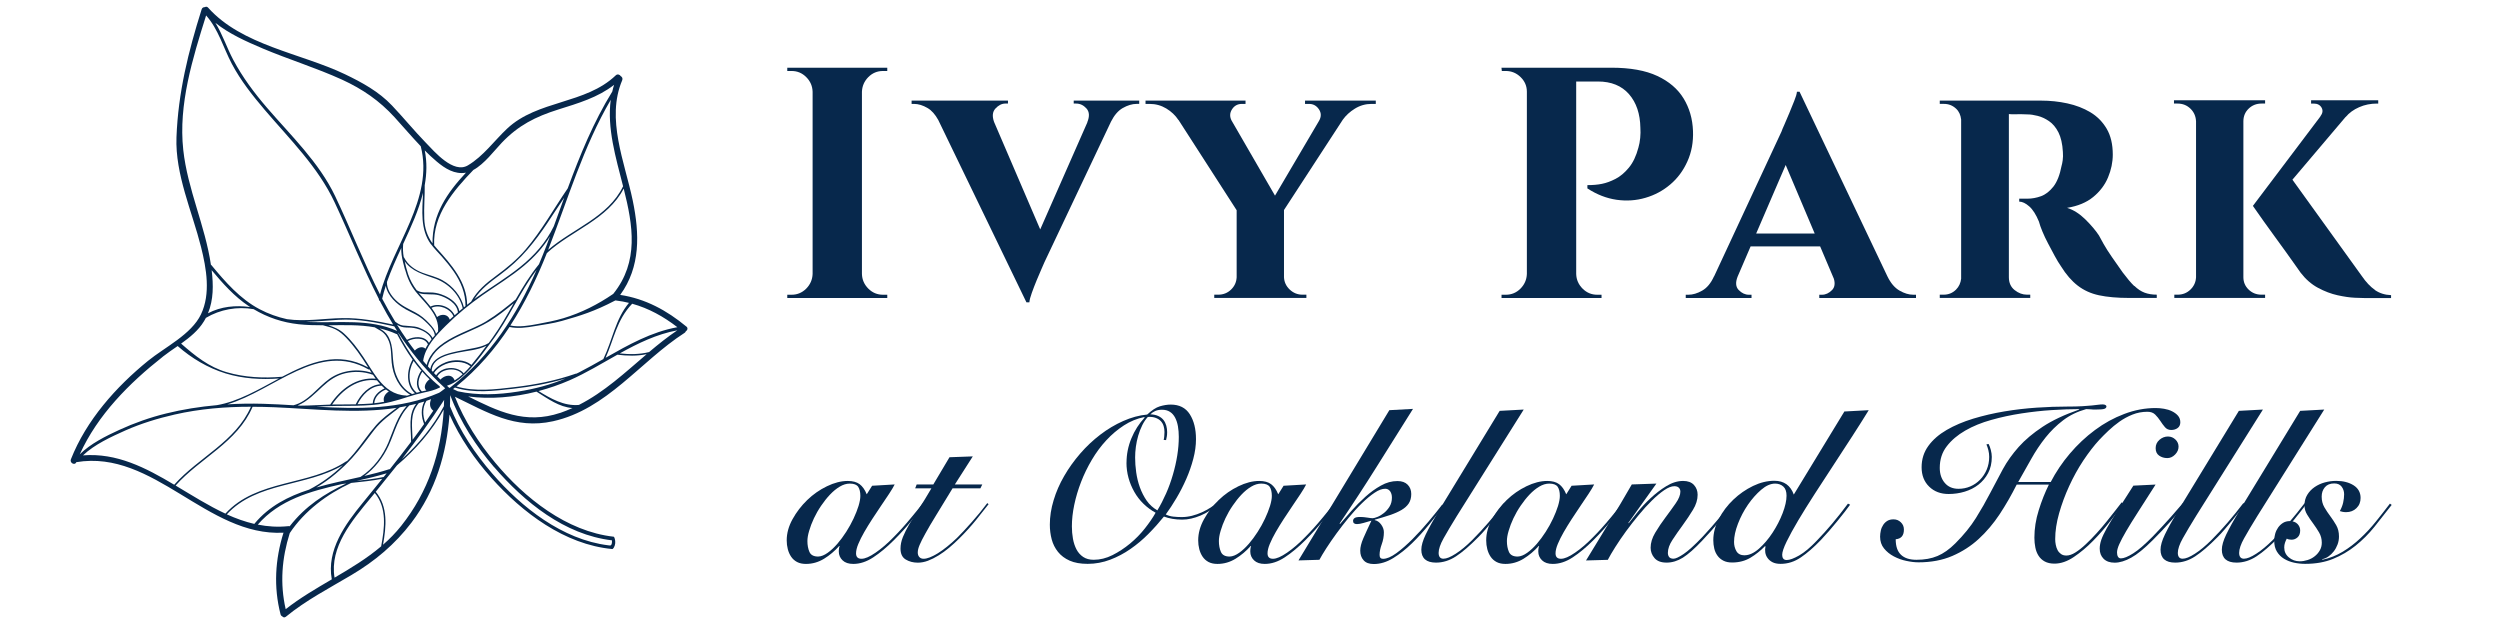 <?xml version="1.0" encoding="UTF-8"?> <svg xmlns="http://www.w3.org/2000/svg" id="Layer_1" version="1.1" viewBox="0 0 442 110"><defs><style> .st0 { fill: #07284c; } </style></defs><path class="st0" d="M121.34,57.73c-3.44-2.85-7.26-4.93-11.69-5.59,3.61-4.94,3.44-10.8,2.22-16.68-1.41-6.79-4.76-14.45-1.86-21.28.13-.31-.03-.59-.26-.72-.17-.27-.58-.43-.88-.14-5.36,5.13-13.81,4.35-19.21,9.42-2.29,2.15-4.2,4.88-6.94,6.5-2.56,1.52-5.89-2.41-7.43-4-2.07-2.13-3.94-4.43-5.99-6.59-2.33-2.46-5.28-4.07-8.32-5.53-7.75-3.71-18.23-5.09-24.18-11.76-.18-.21-.41-.2-.58-.1-.24,0-.48.1-.57.39-2.36,7.49-4.15,14.71-4.45,22.6-.25,6.58,2.77,13.15,4.34,19.41.95,3.79,1.74,8.26-.01,11.92-1.7,3.55-6.37,5.79-9.34,8.2-5.71,4.64-10.93,10.52-13.66,17.43-.25.64.71,1.15.97.5,0,0,0,0,0,0,13.73-2.29,23.07,13.18,36.62,12.47-1.48,4.74-1.77,9.6-.52,14.44.05.18.16.29.29.34.15.19.4.28.65.08,3.56-2.92,7.63-5.02,11.57-7.36,4.16-2.46,7.72-5.44,10.65-9.3,4.25-5.6,6.21-12.22,6.71-19.08,1.84,4.14,4.52,7.97,7.41,11.2,5.47,6.12,12.93,11.78,21.36,12.57.16.02.48-.47.53-1.03.05-.53-.15-1.14-.27-1.15-8.32-.93-15.75-6.85-20.94-13.08-2.85-3.41-5.46-7.39-7.14-11.67,5.72,2.75,10.64,5.82,17.34,4.34,9.53-2.1,15.44-10.59,23.27-15.63.12-.07.18-.17.21-.27.29-.17.45-.58.11-.85ZM111.2,53.55c-2.4,2.86-2.93,6.61-4.52,9.91,0,0,0,.01,0,.02-1.43.81-2.86,1.62-4.31,2.36-.16.08-.32.15-.48.23-.03-.02-.06-.02-.1,0-3.5,1.22-7.12,1.94-10.8,2.37-3.37.39-6.99.87-10.3-.12,3.75-3.04,6.82-6.6,9.39-10.51,1.45.32,2.98.11,4.43-.14,1.67-.29,3.21-.47,4.84-.93,3.29-.93,5.75-1.69,9.34-3.57.05-.01.11-.03.16-.06.04.02.08.03.13.03.76.09,1.5.23,2.22.41ZM108.42,51.96c-2.71,1.86-5.65,3.35-8.81,4.3-1.5.45-3.04.74-4.58,1.03-1.55.29-3.23.58-4.8.26,2.58-3.97,4.67-8.3,6.46-12.81,4.34-3.98,10.75-5.93,13.58-11.4,1.64,6.52,2.73,12.91-1.84,18.61ZM80.16,67.38s0,0,.01,0c0,0,0,0-.01,0,0,0,0,0,0,0,0,0,0,0,0,0ZM79.23,66.43c-.21,0-.42.06-.62.15-.18.08-.36.19-.52.32-.08.06-.15.13-.22.21-.17-.16-.33-.33-.49-.49-.02-.02-.04-.04-.07-.07.01-.02.03-.04.04-.06.14-.23.33-.43.56-.6.15-.11.31-.2.47-.27.2-.09.4-.16.62-.21,1.03-.24,2.2-.01,2.79.77-.44.4-.91.77-1.41,1.08-.22-.61-.67-.85-1.15-.83ZM78.95,65.14c-.21.05-.42.11-.61.2-.16.07-.32.15-.47.25-.22.14-.41.31-.58.51-.06.08-.12.16-.18.25-.13-.13-.26-.26-.38-.39.13-.21.28-.4.46-.57.18-.18.38-.34.59-.49.14-.09.28-.18.43-.26.19-.1.39-.2.6-.28,1.44-.55,3.18-.52,4.29.33.03.03.07.03.1.03-.38.44-.79.88-1.22,1.29-.67-.84-1.93-1.1-3.04-.86ZM78.77,64.07c-.21.08-.41.17-.61.27-.14.07-.28.15-.41.24-.21.14-.42.29-.6.45-.23.21-.44.45-.61.71-.07-.08-.15-.16-.22-.24.04-.66.32-1.17.73-1.58.18-.18.39-.34.62-.48.11-.07.23-.13.35-.2.2-.1.4-.19.61-.27.75-.29,1.57-.46,2.24-.61,1.63-.35,3.6-.44,5.13-1.23-.82,1.11-1.67,2.21-2.55,3.26-.04.05-.09.1-.13.15,0-.03-.01-.06-.04-.08-1.18-.91-3-.97-4.52-.4ZM83.6,61.58c-1.19.25-2.4.43-3.58.72-.45.11-.94.25-1.41.42-.21.08-.42.17-.62.27-.11.06-.23.12-.33.18-.22.13-.43.27-.62.43-.49.42-.85.95-.96,1.65-.14-.16-.28-.31-.42-.47.22-1.01.71-1.86,1.36-2.58.2-.23.43-.44.66-.64.07-.07.15-.13.22-.19.2-.17.42-.33.64-.48,1.23-.86,2.67-1.52,3.96-2.09,1.35-.6,2.69-1.18,3.96-1.95,1.55-.94,2.96-2.08,4.36-3.23-1.19,2.09-2.37,4.19-3.78,6.15-.21.3-.43.59-.65.89-.01,0-.02,0-.03,0-.81.53-1.81.73-2.74.92ZM86.08,56.74c-1.4.86-2.95,1.44-4.43,2.13-1.04.48-2.13,1.02-3.12,1.69-.55.37-1.06.78-1.51,1.24-.74.76-1.32,1.65-1.59,2.73-.21-.24-.42-.48-.62-.72.35-2.48,2.32-4.55,4.02-6.24,2.01-2,4.2-3.79,6.52-5.41,2.46-1.71,5.03-3.27,7.32-5.2,1.79-1.51,3.36-3.21,4.57-5.18-.2.54-.4,1.07-.61,1.61-.43,1.12-.88,2.23-1.34,3.33-1.6,1.95-2.89,4.1-4.14,6.27,0,0-.02,0-.03,0-1.62,1.33-3.26,2.66-5.06,3.75ZM73.35,61.99c-.43-.55-.84-1.12-1.25-1.69,1.11-.57,2.94-.73,3.56.57,0,0,0,0,0,0-.16.26-.31.51-.44.78-.55-.52-1.4-.19-1.88.33ZM74.6,63.41s-.01.08-.02.12c0,0,0,0-.01-.01.01-.04.02-.07.03-.11ZM74.29,63.17s0,0,0,.01c0,0,0,0,0,0,0,0,0,0,0,0ZM75.38,69.03c-.23.05-.47.1-.7.15-.03,0-.07.02-.1.02,0,0,0,0,0,0-.99-.98-.59-2.41.07-3.46.01-.02,0-.03,0-.05.42.48.85.94,1.31,1.38-.02,0-.03,0-.05.02-.54.38-1.19,1.39-.52,1.93ZM74.4,65.63c-.7,1.11-1.06,2.59-.13,3.65-.21.05-.41.1-.61.16,0-.01,0-.03-.02-.04-1.63-1.35-1.47-3.88-.52-5.59.45.61.92,1.2,1.42,1.77-.05,0-.1,0-.13.06ZM73.37,69.52c-.17.05-.34.1-.51.15,0,0,0,0,0,0-1.37-.72-2.23-1.92-2.79-3.33-.5-1.25-.57-2.54-.66-3.86-.07-1.07-.25-2.1-.79-3.04-.36-.63-.93-1.04-1.54-1.39,1.01.23,2.01.55,2.99,1,.05.02.09.03.13.03.82,1.55,1.72,3.07,2.75,4.5-1.05,1.79-1.24,4.49.43,5.96ZM67.92,71.03c-.57.11-1.16.2-1.75.26.08-1.16,1.03-2.01,2.05-2.42,0,0,0,0,.01-.01.17.13.34.25.52.36-.62.35-1.11,1.1-.84,1.81ZM65.9,71.32c-.11.01-.22.02-.33.03-.79.06-1.57.09-2.36.11.84-1.65,2.3-3.23,4.26-3.28.15.15.31.3.48.45.02.01.04.03.05.04-1.09.49-2.03,1.39-2.1,2.64,0,0,0,0,0,0ZM57.08,68.29c1.16-1.07,2.38-1.92,3.93-2.29,1.58-.38,3.32-.32,4.85.24.02,0,.05,0,.07,0,.16.24.32.48.49.71-3.37-.3-6.22,1.82-8.02,4.55,0,0,0,.02,0,.03-1.76.05-3.52.19-5.28.19,0,0-.01,0-.02,0-.16-.01-.32-.02-.49-.03,1.73-.68,3.12-2.16,4.47-3.4ZM51.88,71.65c-1.79-.11-3.57-.21-5.34-.26-2.12-.06-4.24-.03-6.36.1,8.3-2.44,16.17-11.22,24.97-6.18.06.04.11.01.15-.03.13.21.26.42.4.62-2.46-.79-5.29-.44-7.42,1.05-2.12,1.49-3.79,4.06-6.4,4.7ZM66.64,67.25c.18.23.37.46.58.68-1.98.17-3.46,1.8-4.31,3.51,0,.01,0,.03,0,.04-1.21.03-2.41.02-3.62.03-.19,0-.38.01-.57.01,1.79-2.64,4.61-4.7,7.92-4.27ZM66.89,67.09s-.03-.07-.07-.09c-.96-1.23-1.76-2.67-2.6-3.9-.99-1.47-2.09-2.94-3.4-4.14-.84-.77-1.77-1.14-2.77-1.45,2.76-.03,5.53-.12,8.2.36.36.21.73.41,1.09.64.69.43,1.13,1.09,1.42,1.84.45,1.18.37,2.51.49,3.75.21,2.23,1.29,4.52,3.27,5.68-.2.06-.4.13-.6.19-.02-.02-.05-.04-.09-.04-2.19-.07-3.7-1.29-4.93-2.84ZM54.8,56.93c-.23,0-.46-.03-.69-.04,1.93-.03,3.87-.24,5.77-.35,3.32-.2,6.6.46,9.83,1.16.17.27.33.54.51.81-4.84-2.18-10.27-1.39-15.42-1.57ZM76.19,43.16c.57.78,1.27,1.47,1.91,2.19.75.85,1.47,1.73,2.12,2.66,1.26,1.81,2.09,3.85,2.08,6.08,0,.01,0,.01,0,.02-.09.08-.19.15-.28.22-.49-2-1.97-3.76-3.75-4.76-1.09-.62-2.35-.89-3.51-1.32-1.42-.53-2.62-1.37-3.33-2.74-.01-.02-.03-.03-.05-.04-.14-.79-.17-1.53-.1-2.34,1.38-2.99,2.76-5.98,3.51-9.05-.12,3.13-.53,6.44,1.38,9.08ZM76.18,54.18s-.04.02-.05.04c-.54-.7-1.16-1.37-1.74-2.02-.12-.13-.23-.26-.34-.39,1.1.4,2.41.07,3.54.39,1.4.4,3.21,1.42,3.37,3.03-.19.17-.39.33-.58.5-.71-1.47-2.72-2.25-4.21-1.55ZM80.18,55.91c-.22.2-.44.4-.66.6-.31-.98-1.46-1.08-2.25-.46-.26-.58-.6-1.12-.99-1.64.01,0,.02,0,.04,0,1.36-.64,3.27.14,3.86,1.51ZM78.5,52.24c-.62-.28-1.29-.46-1.97-.52-.98-.08-1.97.16-2.84-.4,0,0,0,0-.01,0-.65-.86-1.17-1.77-1.53-2.85-.25-.74-.43-1.51-.6-2.28,1.25,1.82,3.36,2.34,5.4,3.07,2.31.83,4.31,2.81,4.86,5.25-.2.17-.4.33-.6.5-.24-1.36-1.51-2.25-2.71-2.78ZM71.61,47.63c.39,1.46.95,2.75,1.89,3.94,1.67,2.11,4.2,4.03,3.95,7.01,0,.01,0,.02,0,.03-.12.14-.25.27-.37.41-.15-.71-.7-1.31-1.18-1.83-.74-.8-1.53-1.46-2.5-1.97-1.23-.65-2.42-1.17-3.43-2.16-.87-.85-1.58-1.96-1.56-3.2.71-2.02,1.61-4.01,2.54-6.02-.01.4,0,.81.06,1.24.12.86.36,1.71.58,2.55ZM71.66,54.65c1.19.66,2.4,1.11,3.41,2.07.68.65,1.71,1.53,1.8,2.53,0,.01.01.02.01.03-.13.16-.27.31-.4.47-.45-.89-1.45-1.42-2.33-1.79-.54-.22-1.13-.27-1.7-.31-.41-.03-.81-.05-1.22-.1-.52-.07-.95-.38-1.36-.68-.81-1.32-1.57-2.68-2.3-4.06.17-.77.39-1.53.64-2.29.31,1.79,1.95,3.29,3.46,4.12ZM70.2,57.42c.23.14.47.26.74.35.53.17,1.17.13,1.72.16,1.28.08,3.11.76,3.64,2.05-.16.21-.31.42-.46.64-.74-1.32-2.69-1.17-3.89-.54-.61-.87-1.19-1.76-1.76-2.66ZM83.85,52.9c1.15-1.79,2.84-3.05,4.55-4.31,1.79-1.32,3.41-2.78,4.86-4.47,2.69-3.14,4.24-5.87,6.49-9.17-.62,1.69-1.22,3.37-1.84,5.06-1.38,2.85-3.46,5.19-5.93,7.17-2.45,1.97-5.16,3.59-7.72,5.41-.14.1-.27.21-.41.31ZM110.16,32.94c-2.65,5.47-8.87,7.46-13.25,11.24,3.5-8.94,6.2-18.21,11.07-26.53-.67,4.98.88,10.16,2.18,15.28ZM83.69,30.05c1.95-1.05,3.72-3.45,5.02-4.81,2.93-3.07,5.94-4.6,10-5.88,3.49-1.1,6.98-2.11,9.86-4.36-.13.4-.23.79-.32,1.19-3.33,5.39-5.7,11.21-7.88,17.12-2.48,3.61-4.6,7.48-7.45,10.81-1.55,1.81-3.34,3.28-5.25,4.68-1.7,1.25-3.31,2.59-4.34,4.46,0,.02,0,.03,0,.04-.25.19-.49.39-.74.59-.05-4.03-2.79-7.11-5.36-9.95-.17-.19-.32-.37-.47-.56,0,0,0-.01,0-.02-.24-5.38,3.42-9.66,6.94-13.32ZM75.1,32.69c.35-1.99.41-4.01,0-6.09.67.68,1.37,1.33,2.1,1.95,1.48,1.25,3.19,2.33,5.18,1.98-3.29,3.52-5.98,7.38-5.91,12.51-.92-1.29-1.4-2.68-1.46-4.37-.08-1.99.11-3.98.08-5.97ZM46.37,8.54c4.66,1.97,9.51,3.45,14.12,5.55,3.62,1.66,6.6,3.72,9.27,6.64,1.55,1.7,3.04,3.46,4.63,5.13,2.36,9.28-4.98,17.55-7.2,26.21-2.9-5.68-5.2-11.64-7.94-17.4-2.86-5.99-7.81-10.69-12.08-15.66-2.25-2.62-4.31-5.38-5.93-8.43-1.15-2.16-1.89-4.49-3.16-6.54,2.46,1.96,5.44,3.29,8.3,4.5ZM32.4,26.49c-.88-8.02,1.66-16.19,4.04-23.76,2.18,2.45,3.04,5.7,4.55,8.56,1.56,2.95,3.65,5.59,5.8,8.12,4.47,5.25,9.43,10.08,12.39,16.4,2.65,5.66,4.95,11.49,7.81,17.06,0,0,0,.02,0,.03-.03.15.06.26.17.3.07.14.15.29.22.43.67,1.28,1.38,2.53,2.13,3.75-2.94-.63-5.9-1.19-8.92-1.14-3.27.05-6.58.66-9.85.19-1.67-.37-3.29-.94-4.86-1.77-3.44-1.82-6.06-4.83-8.5-7.78-.03-.03-.06-.05-.09-.07-1.02-6.91-4.13-13.34-4.89-20.31ZM37.42,47.77c1.95,2.33,4,4.64,6.54,6.34.09.06.19.12.28.18-2.58-.36-5.19-.11-7.47,1.1.99-2.41.97-4.99.65-7.62ZM36.07,56.79c.12-.19.23-.39.33-.59,2.51-1.5,5.57-2.05,8.44-1.54,2.46,1.47,5.11,2.36,7.99,2.67,1.41.15,2.84.18,4.27.18.74.2,1.47.36,2.18.71.74.36,1.36.92,1.92,1.5,1.45,1.5,2.64,3.25,3.75,5.01.05.08.1.16.15.24-5.34-2.96-10.3-.95-15.22,1.64-.01,0-.02-.01-.03,0-3.28.28-6.57.12-9.74-.8-3.19-.92-5.61-2.89-8.09-5.06,1.56-1.12,3.06-2.33,4.04-3.95ZM28.77,63.07c.83-.65,1.73-1.26,2.64-1.89,2.48,2.17,5.31,3.86,8.47,4.84,3.05.94,6.28,1.12,9.45.9-3.62,1.94-7.24,4.08-10.97,4.71-3.02.27-6.03.74-8.98,1.47-2.85.7-5.62,1.68-8.28,2.9-2.36,1.08-5.12,2.45-7,4.33,3.15-6.96,8.74-12.58,14.67-17.25ZM14.67,80.51c2.04-1.94,5-3.29,7.48-4.4,2.8-1.24,5.75-2.14,8.73-2.82,4.42-1.01,8.95-1.38,13.48-1.38-2.71,6.2-9.24,8.93-13.56,13.79-5.04-3.01-10.18-5.67-16.14-5.19ZM31.04,85.85c4.36-4.89,10.93-7.63,13.62-13.93,1.29,0,2.57.03,3.86.08,7.15.31,14.53,1.19,21.6.11-1.28.96-2.58,1.87-3.64,3.08-1.39,1.58-2.54,3.37-3.9,4.98-.39.46-.81.92-1.24,1.36-.03,0-.07,0-.11.02-6.53,4.4-15.85,3.16-21.38,9.26-3.01-1.4-5.89-3.23-8.81-4.97ZM76.59,72.61s.01,0,.02,0c-.47.7-.95,1.39-1.44,2.08-.45-1.27-.51-2.63.22-3.82.28-.09.56-.2.83-.3-.31.71-.29,1.52.37,2.04ZM76.54,70.54s.02-.05.04-.07c0,0,0-.02,0-.02.02,0,.04-.01.06-.02,0,0-.02,0-.02.01-.03.04-.05.07-.07.11ZM74.98,74.97c-.66.94-1.34,1.86-2.03,2.78-.05-2.29-.57-4.62,1.1-6.48.32-.09.65-.18.97-.28-.65,1.25-.55,2.68-.04,3.99ZM72.68,78.11c-1.22,1.63-2.48,3.24-3.75,4.84-.04,0-.07,0-.12.01-1.41.46-2.89.83-4.39,1.19,1.85-1.36,3.31-3.26,4.27-5.32,1.14-2.46,1.7-5.18,3.68-7.15.41-.09.81-.18,1.21-.28-1.48,1.96-.89,4.34-.9,6.71ZM68.36,83.68c-.17.22-.35.43-.53.65-1.57.33-3.16.51-4.76.68,0,0,0,0,0,0,1.8-.4,3.58-.81,5.28-1.33ZM68.72,78.11c-1.02,2.47-2.72,4.75-4.98,6.21-2.6.59-5.26,1.13-7.82,1.87,2.37-1.39,4.53-3.25,6.34-5.23,1.42-1.55,2.62-3.3,3.92-4.96,1.27-1.62,2.9-2.75,4.51-3.99.4-.07.8-.14,1.2-.22-1.61,1.78-2.27,4.12-3.18,6.32ZM44.97,92.63c-1.67-.39-3.28-.97-4.87-1.69,5.29-5.77,14.09-4.87,20.52-8.69-1.77,1.71-3.82,3.22-5.98,4.32-3.68,1.19-7.07,2.92-9.64,6.01-.02.02-.02.04-.03.06ZM45.57,92.76c3.79-4.39,9.32-5.92,14.9-7.18.25-.03.5-.07.75-.1-3.83,1.81-7.21,3.98-10,7.56-.06-.02-.13-.03-.21-.02-1.89.2-3.69.08-5.44-.27ZM50.51,107.7c-1.04-4.52-.68-9.03.72-13.45,2.61-3.93,6.61-6.9,10.86-8.87,1.84-.2,3.67-.37,5.49-.73-1.14,1.42-2.28,2.83-3.44,4.24-3.11,3.8-6.43,8.37-5.48,13.54-2.8,1.64-5.6,3.27-8.15,5.27ZM59.15,102.14c-.91-5.44,3.14-10.16,6.37-14.08.25-.3.49-.6.74-.9,2.21,2.67,1.72,6.24,1.13,9.43-2.52,2.14-5.37,3.86-8.24,5.54ZM70.92,92.99c-.98,1.23-2.05,2.32-3.2,3.32.57-3.21.93-6.71-1.29-9.37,1.26-1.54,2.51-3.1,3.75-4.66,3.28-2.78,6.19-6.09,8.27-9.86-.44,7.53-2.7,14.5-7.53,20.57ZM78.51,70.88c0,.31-.02.62-.03.93-1.86,3.54-4.46,6.69-7.43,9.37,2.61-3.37,5.12-6.82,7.43-10.41.01-.02.03-.04.04-.07,0,.06,0,.12,0,.17ZM76.69,70.4s.05-.02.08-.03c0,0,0,0,0,0,0,0-.01.02-.02.02-.02,0-.04,0-.05,0ZM77.09,70.25s.03,0,.04-.02c-.01.01-.02.02-.03.03t0,0s0,0-.01-.01ZM78.54,68.79c-.18.15-.37.29-.56.42-.11.08-.22.16-.34.23-6.86,2.99-14.3,2.88-21.7,2.46,1.2-.06,2.4-.12,3.6-.13,2.17,0,4.35,0,6.51-.19,2.09-.18,4.05-.75,6.04-1.4.95-.31,1.9-.58,2.88-.79.95-.2,1.88-.42,2.76-.86.03-.01.04-.03.05-.05.02-.05,0-.1-.04-.14,0,0,0,0,0-.01,0-.01,0-.03-.02-.04-3.15-2.5-5.45-5.87-7.31-9.4,0-.01.02-.03.02-.04,2.06,3.15,4.43,6.08,7.13,8.72.28.27.57.54.86.81.1.09.19.18.29.27-.06.05-.12.09-.18.14ZM76.1,67.23s0,0,.02.01c0,0,0,0-.01,0,0,0,0,0,0-.01ZM76.34,67.46s.05.04.07.06c-.02-.02-.05-.04-.07-.05,0,0,0,0,0-.01ZM76.82,67.87s.06.05.09.07c0,0,0,0-.01,0-.02-.03-.05-.05-.07-.07ZM79.41,68.56c-.12-.1-.23-.21-.34-.32-.02-.01-.03-.03-.05-.04.01,0,.02,0,.03-.01.21-.07.41-.14.6-.23,1.35-.6,2.48-1.67,3.48-2.75,1.39-1.51,2.56-3.22,3.8-4.85,3.01-3.99,4.93-8.68,7.95-12.66-3.5,7.95-8.12,15.21-15.1,20.66-.09.07-.17.14-.25.2-.04,0-.07,0-.11,0ZM87.37,82.59c5.34,6.18,12.45,11.96,20.82,12.94-.01.02.02.21,0,.4-.01.18-.06.37-.21.48-.1.07-.2.01-.44,0-8.1-1-15.32-6.7-20.5-12.68-2.99-3.45-5.75-7.52-7.49-11.91.03-.65.05-1.31.05-1.96,1.74,4.71,4.61,9.09,7.76,12.74ZM80.09,68.79c.11-.09.22-.18.34-.27,3.32,1.06,6.93.59,10.33.21,3.14-.35,6.24-.91,9.26-1.82-2.7,1.12-5.49,1.86-8.42,2.32-3.5.56-7.18.72-10.66-.05-.28-.14-.57-.27-.85-.4ZM99.06,72.99c-6.25,2.1-11.07-.31-16.29-2.9,3.92.54,8.14.15,12.08-.85,2.01,1.25,4.02,2.74,6.36,2.9-.7.31-1.41.61-2.15.86ZM102.35,71.59c-2.61.24-4.98-1.12-7.14-2.45,1.92-.51,3.76-1.15,5.48-1.9,2.91-1.28,5.67-2.96,8.47-4.53,1.73.22,3.46.26,5.17-.09-3.83,3.26-7.5,6.7-11.98,8.97ZM114.78,62.24c-1.72.43-3.46.44-5.21.24,3.23-1.79,6.53-3.4,10.18-4.08-1.74,1.17-3.37,2.48-4.97,3.83ZM107.07,63.26c1.46-3.2,1.92-6.66,4.7-9.56,2.92.81,5.54,2.26,7.99,4.15-4.59.83-8.65,3.11-12.69,5.41Z"></path><g><path class="st0" d="M152.22,11.97h-13.03v.58h.76c1.01,0,1.87.36,2.59,1.08.72.72,1.1,1.58,1.13,2.59v32.22c-.04,1.01-.42,1.87-1.13,2.59-.72.72-1.58,1.08-2.59,1.08h-.76v.58h17.68v-.58h-.76c-1.01,0-1.87-.36-2.59-1.08-.72-.72-1.1-1.58-1.13-2.59V16.22c.04-1.01.42-1.87,1.13-2.59.72-.72,1.58-1.08,2.59-1.08h.76v-.58h-4.65Z"></path><path class="st0" d="M189.85,18.31h.41c.7,0,1.31.29,1.83.87.52.58.57,1.4.14,2.44h.02l-8.34,18.94-8.16-19c-.36-1.02-.28-1.81.25-2.38.54-.58,1.12-.87,1.74-.87h.47v-.52h-17.04v.58h.41c.78,0,1.58.24,2.41.73.73.42,1.35,1.14,1.89,2.11l15.59,32.24h.52c.04-.43.18-.99.44-1.69.25-.7.53-1.42.84-2.18.31-.76.6-1.43.87-2.04.27-.6.44-1,.52-1.19l11.76-24.84c.57-1.13,1.26-1.94,2.08-2.41.85-.48,1.67-.73,2.44-.73h.47v-.58h-11.58v.52Z"></path><path class="st0" d="M230.74,18.37h.7c.74,0,1.32.32,1.75.96.43.64.43,1.33,0,2.06h0l-7.77,13.2-7.69-13.3c-.33-.66-.32-1.31.07-1.93.41-.66,1-.99,1.77-.99h.64v-.58h-17.68v.58h.7c1.09,0,2.07.27,2.97.81.89.54,1.61,1.22,2.15,2.04h.02s10.27,15.95,10.27,15.95v11.85c-.04.85-.37,1.58-.99,2.18-.62.6-1.38.9-2.27.9h-.7v.58h16.29v-.58h-.7c-.85,0-1.6-.3-2.24-.9-.64-.6-.98-1.33-1.02-2.18v-11.89l10.4-15.97c.54-.75,1.24-1.4,2.13-1.95.91-.56,1.89-.84,2.94-.84h.76v-.58h-12.51v.58Z"></path><path class="st0" d="M299.32,23.14c-.08-2.13-.63-4.04-1.66-5.73-1.03-1.69-2.58-3.01-4.65-3.98-2.07-.97-4.78-1.46-8.12-1.46h-19.43l.06.58h.7c1.01,0,1.88.36,2.62,1.08.74.72,1.11,1.58,1.11,2.59v32.22c-.04,1.01-.42,1.87-1.13,2.59-.72.72-1.58,1.08-2.59,1.08h-.76v.58h17.68v-.58h-.76c-1.01,0-1.87-.36-2.59-1.08-.72-.72-1.1-1.58-1.13-2.59V14.41h3.84c2.36,0,4.2.75,5.5,2.24,1.3,1.49,1.97,3.48,2.01,5.96.04.54.03,1.13-.03,1.77-.06.64-.17,1.21-.32,1.72-.39,1.47-.95,2.66-1.69,3.55-.74.89-1.52,1.55-2.36,1.98-.84.43-1.63.72-2.38.87-.76.16-1.62.23-2.59.23v.58c1.67,1.09,3.38,1.75,5.15,2.01,1.76.25,3.47.14,5.12-.35,1.65-.48,3.11-1.27,4.39-2.36,1.28-1.08,2.29-2.44,3.02-4.07.74-1.63,1.07-3.43.99-5.41Z"></path><path class="st0" d="M335.84,51.38c-.85-.48-1.57-1.33-2.15-2.53h0l-15.53-32.63h-.46c-.04.39-.19.92-.47,1.6-.27.68-.56,1.4-.87,2.15-.31.76-.6,1.44-.87,2.04-.27.6-.45,1.02-.52,1.25l-11.91,25.59h-.02c-.54,1.2-1.24,2.05-2.09,2.53-.85.49-1.67.73-2.44.73h-.47v.58h11.63v-.58h-.47c-.66,0-1.26-.28-1.8-.84-.53-.55-.59-1.34-.19-2.36l2.3-5.35h12.29l2.43,5.73c.24.83.15,1.5-.31,1.98-.54.56-1.15.84-1.8.84h-.47v.58h17.1v-.58h-.47c-.78,0-1.59-.24-2.44-.73ZM310.49,41.29l5.22-12.12,5.13,12.12h-10.35Z"></path><path class="st0" d="M377.32,50.56c-.58-.56-1.26-1.37-2.04-2.41-.66-.93-1.29-1.83-1.89-2.7-.6-.87-1.1-1.65-1.48-2.33-.39-.68-.66-1.17-.81-1.48-.58-.89-1.39-1.84-2.41-2.85-1.03-1.01-2.1-1.69-3.23-2.04,1.9-.31,3.44-.95,4.62-1.92,1.18-.97,2.06-2.12,2.62-3.46.56-1.34.84-2.69.84-4.04,0-1.82-.36-3.34-1.08-4.57-.72-1.22-1.68-2.19-2.88-2.91-1.2-.72-2.56-1.24-4.07-1.57-1.51-.33-3.06-.49-4.65-.49h-17.91v.58h.76c.81,0,1.52.28,2.12.84.54.5.81,1.15.9,1.92v28.15c-.09.74-.37,1.39-.9,1.92-.6.6-1.33.9-2.18.9h-.7v.58h16v-.58h-.58c-.78,0-1.5-.27-2.18-.81-.68-.54-1.02-1.3-1.02-2.27v-28.85c.31.04.74.05,1.31.03.6-.02,1.27,0,2.01.03.5,0,1.1.09,1.77.26.68.17,1.35.48,2.01.93.66.45,1.21,1.1,1.66,1.98.44.87.71,2.03.79,3.46.04.54.03,1.03-.03,1.46-.06.43-.13.76-.2.99-.31,1.63-.8,2.86-1.45,3.69-.66.83-1.39,1.4-2.18,1.69-.8.29-1.6.44-2.41.44h-1.45v.52c.54,0,1.13.28,1.77.84.64.56,1.21,1.46,1.72,2.7.12.46.32,1.05.61,1.74.29.7.63,1.42,1.02,2.15.39.74.78,1.46,1.16,2.18.39.72.76,1.33,1.11,1.83.89,1.44,1.87,2.57,2.94,3.4,1.07.83,2.33,1.41,3.78,1.72,1.45.31,3.23.47,5.32.47h4.89v-.58c-.81,0-1.53-.12-2.15-.35-.62-.23-1.22-.63-1.8-1.19Z"></path><path class="st0" d="M419.89,51.26c-.81-.56-1.59-1.39-2.33-2.47l-12.26-17.02,9.39-11.08h.02c.62-.74,1.42-1.32,2.39-1.74.97-.43,2.02-.64,3.14-.64h.23v-.58h-11.87v.58h.46c.66,0,1.12.24,1.4.73.27.49.19,1-.23,1.54h.02s-11.94,15.82-11.94,15.82c.7,1.01,1.34,1.92,1.92,2.73.58.81,1.21,1.69,1.89,2.62.68.93,1.34,1.84,1.98,2.73.64.89,1.19,1.67,1.66,2.33.47.66.79,1.13.99,1.4.89,1.16,1.92,2.06,3.08,2.68,1.16.62,2.32,1.06,3.46,1.31,1.14.25,2.16.4,3.05.44.89.04,1.53.06,1.92.06h4.48v-.52c-1.09-.04-2.04-.34-2.85-.9Z"></path><path class="st0" d="M397.56,51.2c-.62-.6-.93-1.33-.93-2.18v-27.57c0-.89.31-1.64.93-2.24.62-.6,1.38-.9,2.27-.9h.64v-.58h-16.11v.58h.64c.89,0,1.65.3,2.27.9.62.6.95,1.35.99,2.24v27.57c-.04.85-.37,1.58-.99,2.18-.62.6-1.38.9-2.27.9h-.58v.58h16.05v-.58h-.64c-.89,0-1.65-.3-2.27-.9Z"></path></g><g><path class="st0" d="M154.21,85.88l3.97-.23c-.23.46-.56,1.01-.99,1.66-.43.65-.9,1.35-1.41,2.1-.51.75-1.02,1.53-1.55,2.33-.52.8-1,1.58-1.43,2.33-.43.75-.78,1.45-1.05,2.1-.27.65-.4,1.2-.4,1.66,0,.64.32.96.96.96s1.44-.36,2.48-1.07c1.04-.71,2.14-1.65,3.28-2.83.48-.48.97-1,1.47-1.56.5-.56.98-1.11,1.43-1.66s.88-1.05,1.26-1.53c.38-.47.69-.86.92-1.16l.27.15c-.66.89-1.42,1.88-2.29,2.96-.87,1.08-1.91,2.23-3.13,3.45s-2.42,2.22-3.61,3-2.36,1.16-3.53,1.16c-.82,0-1.45-.21-1.89-.63-.44-.42-.67-.94-.67-1.55,0-.2.01-.39.04-.57.03-.18.06-.32.11-.42h-.08c-.79.89-1.68,1.64-2.67,2.25-.99.61-2.06.92-3.21.92-.61,0-1.13-.11-1.57-.34-.43-.23-.78-.54-1.05-.94s-.46-.84-.59-1.34c-.13-.5-.19-1.01-.19-1.55,0-1.25.34-2.49,1.03-3.74.69-1.25,1.55-2.37,2.59-3.38,1.04-1.01,2.21-1.82,3.49-2.44,1.28-.62,2.51-.94,3.68-.94.89,0,1.59.19,2.1.57.51.38.93.98,1.26,1.79l.96-1.53ZM142.75,95.65c0,.74.12,1.38.36,1.93.24.55.76.82,1.55.82.54-.02,1.09-.25,1.68-.67s1.15-.95,1.7-1.58c.55-.64,1.07-1.34,1.57-2.12.5-.78.93-1.56,1.3-2.35.37-.79.66-1.53.88-2.23.21-.7.32-1.29.32-1.78,0-.69-.13-1.22-.38-1.6-.26-.38-.75-.57-1.49-.57-.59,0-1.18.18-1.78.54-.6.36-1.17.83-1.72,1.41-.55.58-1.07,1.24-1.56,1.96-.5.73-.92,1.47-1.28,2.23s-.63,1.49-.84,2.2c-.21.7-.31,1.3-.31,1.81Z"></path><path class="st0" d="M161.8,86.34l.27-.69h2.94l2.86-4.81,4.12-.15-3.17,4.96h4.85l-.34.69h-4.92c-1.15,1.88-2.11,3.47-2.9,4.75s-1.42,2.35-1.89,3.21c-.47.85-.82,1.53-1.03,2.04-.22.51-.33.96-.33,1.34,0,.33.09.6.27.8.18.2.43.31.76.31.63,0,1.48-.33,2.52-.97,1.04-.65,2.16-1.55,3.36-2.69.81-.81,1.71-1.77,2.67-2.86.97-1.09,1.87-2.2,2.71-3.32l.23.19c-.59.76-1.32,1.69-2.21,2.79s-1.87,2.18-2.94,3.24c-.59.59-1.19,1.14-1.81,1.66s-1.25.98-1.89,1.37c-.64.4-1.26.71-1.87.94-.61.23-1.21.34-1.79.34-.82,0-1.53-.19-2.14-.56-.61-.37-.92-1.01-.92-1.93,0-.66.14-1.34.42-2.04.28-.7.67-1.47,1.16-2.31.5-.84,1.07-1.77,1.74-2.79.66-1.02,1.37-2.19,2.14-3.51h-2.86Z"></path><path class="st0" d="M215.47,89.08c-.99.89-2.06,1.58-3.19,2.06s-2.22.73-3.26.73c-1.2,0-2.28-.18-3.24-.54-.82,1.02-1.72,2.03-2.71,3.03-.99,1.01-2.05,1.9-3.19,2.69-1.13.79-2.34,1.43-3.61,1.91-1.27.48-2.6.73-3.97.73-1.27,0-2.34-.19-3.19-.57-.85-.38-1.54-.9-2.06-1.55-.52-.65-.89-1.39-1.11-2.21-.22-.83-.33-1.7-.33-2.61,0-1.4.22-2.84.67-4.31.44-1.48,1.07-2.91,1.87-4.29.8-1.39,1.75-2.71,2.84-3.97,1.09-1.26,2.28-2.37,3.55-3.34,1.27-.97,2.61-1.77,4.03-2.4s2.83-1.02,4.25-1.15c.82-.76,1.56-1.25,2.23-1.45s1.32-.31,1.93-.31c1.53,0,2.65.57,3.38,1.72s1.09,2.61,1.09,4.39c0,1.12-.16,2.28-.48,3.49-.32,1.21-.73,2.39-1.24,3.55-.51,1.16-1.08,2.28-1.72,3.36-.64,1.08-1.27,2.05-1.91,2.92.43.2.88.33,1.36.38.47.05.96.08,1.47.08.61,0,1.21-.08,1.81-.23.6-.15,1.18-.36,1.74-.61s1.07-.54,1.55-.84.87-.61,1.2-.92l.23.27ZM199.17,81.79c0-1.48.29-2.91.86-4.29.57-1.39,1.36-2.61,2.35-3.68l-.08-.08c-1.27.25-2.47.75-3.59,1.47-1.12.73-2.16,1.6-3.11,2.63-.96,1.03-1.81,2.18-2.56,3.45-.75,1.27-1.39,2.58-1.91,3.93-.52,1.35-.92,2.69-1.2,4.03-.28,1.34-.42,2.6-.42,3.8,0,.76.06,1.5.19,2.21.13.71.34,1.34.63,1.89.29.55.69.99,1.18,1.32.5.33,1.11.5,1.85.5,1.12,0,2.23-.27,3.32-.82,1.09-.55,2.13-1.23,3.11-2.04s1.86-1.71,2.63-2.69,1.41-1.9,1.89-2.77c-.79-.43-1.5-.96-2.14-1.58s-1.18-1.32-1.62-2.1c-.44-.78-.79-1.6-1.03-2.48-.24-.88-.36-1.78-.36-2.69ZM205.73,77.79c.05-.15.09-.37.11-.65.02-.28.04-.53.04-.76,0-.36-.05-.71-.15-1.05-.1-.34-.27-.63-.5-.88-.23-.24-.53-.43-.9-.57s-.83-.2-1.39-.17c-.38.41-.71.9-.99,1.47-.28.57-.52,1.18-.71,1.83-.19.65-.33,1.31-.42,1.98-.09.67-.13,1.3-.13,1.89,0,.84.06,1.72.19,2.63s.34,1.8.65,2.65c.31.85.71,1.64,1.2,2.35.5.71,1.13,1.28,1.89,1.72.56-.92,1.07-1.92,1.55-3s.87-2.19,1.2-3.32c.33-1.13.59-2.26.77-3.4.18-1.13.27-2.22.27-3.26,0-.66-.05-1.28-.15-1.87-.1-.58-.27-1.1-.5-1.54s-.54-.79-.92-1.03c-.38-.25-.85-.37-1.41-.37-.46,0-.85.08-1.18.22-.33.15-.62.34-.88.59.56.02,1.03.12,1.41.3.38.17.69.41.92.7.23.29.39.63.5,1.01.1.38.15.76.15,1.14,0,.31-.02.57-.06.78-.04.22-.08.43-.13.63l-.42-.04Z"></path><path class="st0" d="M226.96,85.88l3.97-.23c-.23.46-.56,1.01-.99,1.66-.43.65-.9,1.35-1.41,2.1-.51.75-1.02,1.53-1.55,2.33-.52.8-1,1.58-1.43,2.33-.43.75-.78,1.45-1.05,2.1-.27.65-.4,1.2-.4,1.66,0,.64.32.96.96.96s1.44-.36,2.48-1.07c1.04-.71,2.14-1.65,3.28-2.83.48-.48.97-1,1.47-1.56.5-.56.98-1.11,1.43-1.66s.88-1.05,1.26-1.53c.38-.47.69-.86.92-1.16l.27.15c-.66.89-1.42,1.88-2.29,2.96-.87,1.08-1.91,2.23-3.13,3.45s-2.42,2.22-3.61,3-2.36,1.16-3.53,1.16c-.82,0-1.45-.21-1.89-.63-.44-.42-.67-.94-.67-1.55,0-.2.01-.39.04-.57.03-.18.06-.32.11-.42h-.08c-.79.89-1.68,1.64-2.67,2.25-.99.61-2.06.92-3.21.92-.61,0-1.13-.11-1.57-.34-.43-.23-.78-.54-1.05-.94s-.46-.84-.59-1.34c-.13-.5-.19-1.01-.19-1.55,0-1.25.34-2.49,1.03-3.74.69-1.25,1.55-2.37,2.59-3.38,1.04-1.01,2.21-1.82,3.49-2.44,1.28-.62,2.51-.94,3.68-.94.89,0,1.59.19,2.1.57.51.38.93.98,1.26,1.79l.96-1.53ZM215.5,95.65c0,.74.12,1.38.36,1.93.24.55.76.82,1.55.82.54-.02,1.09-.25,1.68-.67s1.15-.95,1.7-1.58c.55-.64,1.07-1.34,1.57-2.12.5-.78.93-1.56,1.3-2.35.37-.79.66-1.53.88-2.23.21-.7.32-1.29.32-1.78,0-.69-.13-1.22-.38-1.6-.26-.38-.75-.57-1.49-.57-.59,0-1.18.18-1.78.54-.6.36-1.17.83-1.72,1.41-.55.58-1.07,1.24-1.56,1.96-.5.73-.92,1.47-1.28,2.23s-.63,1.49-.84,2.2c-.21.7-.31,1.3-.31,1.81Z"></path><path class="st0" d="M245.62,72.52l4.2-.23c-2.16,3.44-4.3,6.84-6.41,10.21-2.11,3.37-4.3,6.72-6.57,10.06l.08.08c.58-.69,1.26-1.46,2.02-2.33.76-.86,1.58-1.69,2.46-2.48.88-.79,1.79-1.45,2.75-1.98.95-.54,1.93-.8,2.92-.8.79,0,1.39.22,1.81.65.42.43.63.98.63,1.64s-.15,1.21-.44,1.66c-.29.44-.72.83-1.28,1.16-.56.33-1.24.63-2.04.9-.8.27-1.7.54-2.69.82v.08c.43.08.81.34,1.13.78.32.45.48.9.48,1.36,0,.74-.13,1.44-.38,2.12s-.38,1.3-.38,1.89c0,.46.2.69.61.69.66,0,1.45-.34,2.37-1.01s1.86-1.5,2.84-2.48,1.93-2.02,2.86-3.13c.93-1.11,1.72-2.09,2.39-2.96l.34.19c-.79.99-1.67,2.09-2.63,3.28-.97,1.2-1.98,2.32-3.05,3.36-1.07,1.04-2.18,1.92-3.32,2.62-1.15.7-2.29,1.05-3.43,1.05-.82,0-1.42-.22-1.81-.67-.4-.44-.59-1.01-.59-1.7,0-.61.18-1.34.55-2.19.37-.85.85-1.89,1.43-3.11-.43.13-.89.26-1.38.4-.48.14-.88.21-1.18.21-.46,0-.69-.19-.69-.57,0-.2.09-.37.27-.5.18-.13.52-.19,1.03-.19.36,0,.77.04,1.22.11.46.08.78.11.95.11s.46-.08.84-.23.76-.38,1.15-.69c.38-.31.71-.68.99-1.13.28-.45.42-.98.42-1.59,0-.46-.11-.83-.32-1.13-.22-.29-.5-.44-.86-.44-.56,0-1.19.23-1.89.71-.7.47-1.44,1.08-2.21,1.83-.78.75-1.55,1.6-2.33,2.54-.78.94-1.5,1.88-2.18,2.81s-1.28,1.81-1.81,2.63c-.53.83-.94,1.51-1.22,2.04l-3.7.11,16.07-26.57Z"></path><path class="st0" d="M269.4,72.4l-11.8,18.78c-.99,1.6-1.78,2.93-2.37,3.99-.59,1.05-.88,1.92-.88,2.58s.28,1.03.84,1.03,1.26-.29,2.18-.88c.92-.59,1.9-1.4,2.94-2.44.97-.97,1.92-2,2.86-3.09.94-1.09,1.86-2.23,2.75-3.4l.34.11c-.31.41-.65.86-1.05,1.37-.4.51-.81,1.02-1.24,1.55-.43.52-.87,1.04-1.32,1.57s-.88,1-1.32,1.43c-1.48,1.5-2.78,2.62-3.91,3.36-1.13.74-2.31,1.11-3.53,1.11-1.73,0-2.6-.77-2.6-2.29,0-.71.26-1.61.78-2.69s1.33-2.54,2.42-4.37l10.65-17.48,4.24-.23Z"></path><path class="st0" d="M277.88,85.88l3.97-.23c-.23.46-.56,1.01-.99,1.66-.43.65-.9,1.35-1.41,2.1-.51.75-1.02,1.53-1.55,2.33-.52.8-1,1.58-1.43,2.33-.43.75-.78,1.45-1.05,2.1-.27.65-.4,1.2-.4,1.66,0,.64.32.96.96.96s1.44-.36,2.48-1.07c1.04-.71,2.14-1.65,3.28-2.83.48-.48.97-1,1.47-1.56.5-.56.98-1.11,1.43-1.66s.88-1.05,1.26-1.53c.38-.47.69-.86.92-1.16l.27.15c-.66.89-1.42,1.88-2.29,2.96-.87,1.08-1.91,2.23-3.13,3.45s-2.42,2.22-3.61,3-2.36,1.16-3.53,1.16c-.82,0-1.45-.21-1.89-.63-.44-.42-.67-.94-.67-1.55,0-.2.01-.39.04-.57.03-.18.06-.32.11-.42h-.08c-.79.89-1.68,1.64-2.67,2.25-.99.61-2.06.92-3.21.92-.61,0-1.13-.11-1.57-.34-.43-.23-.78-.54-1.05-.94s-.46-.84-.59-1.34c-.13-.5-.19-1.01-.19-1.55,0-1.25.34-2.49,1.03-3.74.69-1.25,1.55-2.37,2.59-3.38,1.04-1.01,2.21-1.82,3.49-2.44,1.28-.62,2.51-.94,3.68-.94.89,0,1.59.19,2.1.57.51.38.93.98,1.26,1.79l.96-1.53ZM266.42,95.65c0,.74.12,1.38.36,1.93.24.55.76.82,1.55.82.54-.02,1.09-.25,1.68-.67s1.15-.95,1.7-1.58c.55-.64,1.07-1.34,1.57-2.12.5-.78.93-1.56,1.3-2.35.37-.79.66-1.53.88-2.23.21-.7.32-1.29.32-1.78,0-.69-.13-1.22-.38-1.6-.26-.38-.75-.57-1.49-.57-.59,0-1.18.18-1.78.54-.6.36-1.17.83-1.72,1.41-.55.58-1.07,1.24-1.56,1.96-.5.73-.92,1.47-1.28,2.23s-.63,1.49-.84,2.2c-.21.7-.31,1.3-.31,1.81Z"></path><path class="st0" d="M287.95,92.52c.36-.46.87-1.11,1.55-1.95.67-.84,1.44-1.67,2.31-2.48s1.79-1.53,2.79-2.14c.99-.61,1.99-.92,2.98-.92.84,0,1.48.24,1.91.71.43.47.65,1.05.65,1.74,0,.86-.27,1.75-.82,2.65-.55.9-1.15,1.81-1.81,2.71-.66.9-1.27,1.77-1.81,2.6-.55.83-.82,1.6-.82,2.31,0,.31.08.55.23.74.15.19.41.29.77.29s.95-.27,1.77-.82,1.94-1.56,3.34-3.03c1.09-1.17,2.1-2.31,3.02-3.42.92-1.11,1.6-1.94,2.06-2.5l.38.19c-.66.79-1.48,1.77-2.44,2.94-.97,1.17-2,2.33-3.09,3.47-1.32,1.4-2.45,2.39-3.38,2.98-.93.58-1.89.88-2.88.88s-1.68-.27-2.14-.8-.69-1.15-.69-1.83c0-.86.27-1.76.82-2.67.55-.92,1.15-1.81,1.81-2.69s1.26-1.71,1.81-2.5c.55-.79.82-1.48.82-2.06,0-.28-.09-.51-.27-.69-.18-.18-.44-.27-.8-.27-.51,0-1.11.24-1.8.71-.69.47-1.41,1.08-2.17,1.83-.77.75-1.54,1.6-2.33,2.56-.79.95-1.53,1.91-2.23,2.86-.7.96-1.33,1.88-1.89,2.77-.56.89-1.01,1.65-1.34,2.29l-3.85.11c1.35-2.24,2.7-4.46,4.06-6.66,1.36-2.2,2.7-4.46,4.03-6.78l4.35-.15-4.96,6.95.08.08Z"></path><path class="st0" d="M326.12,72.75l4.27-.23c-.84,1.37-1.8,2.89-2.88,4.56-1.08,1.67-2.19,3.37-3.32,5.1-1.13,1.73-2.25,3.44-3.34,5.13-1.09,1.69-2.07,3.26-2.92,4.69-.85,1.44-1.54,2.69-2.06,3.76-.52,1.07-.78,1.85-.78,2.33,0,.28.06.5.19.67.13.17.33.25.61.25.53,0,1.26-.27,2.19-.8s1.97-1.4,3.11-2.6c.94-.97,1.84-1.97,2.71-3s1.81-2.22,2.82-3.57l.38.19c-.28.38-.62.83-1.01,1.34-.4.51-.82,1.04-1.28,1.6-.46.56-.93,1.13-1.43,1.7-.5.57-.99,1.11-1.47,1.62-1.22,1.27-2.39,2.29-3.51,3.05-1.12.77-2.32,1.15-3.59,1.15-.59,0-1.06-.1-1.43-.29-.37-.19-.66-.44-.88-.75s-.35-.63-.4-.99c-.05-.36-.04-.7.04-1.03l-.08-.08c-.79.81-1.65,1.5-2.59,2.06-.94.56-2.02.84-3.24.84-.61,0-1.13-.11-1.55-.33-.42-.22-.77-.51-1.03-.88-.27-.37-.46-.79-.57-1.26-.11-.47-.17-.96-.17-1.47,0-1.27.33-2.54.99-3.8.66-1.26,1.51-2.38,2.56-3.38s2.2-1.79,3.47-2.41c1.27-.61,2.53-.92,3.78-.92,1.7,0,2.85.82,3.43,2.44l8.97-14.73ZM308.45,98.17c.81,0,1.66-.39,2.54-1.17s1.68-1.72,2.4-2.82,1.32-2.26,1.78-3.45c.46-1.2.69-2.23.69-3.09,0-.74-.19-1.28-.57-1.62-.38-.34-.86-.52-1.45-.52-.79,0-1.61.36-2.46,1.09-.85.73-1.63,1.61-2.35,2.65-.71,1.04-1.3,2.16-1.76,3.36s-.69,2.26-.69,3.21c0,.61.14,1.16.42,1.64.28.48.76.73,1.45.73Z"></path><path class="st0" d="M362.54,85.27c.92-1.78,2.05-3.47,3.4-5.06s2.83-2.98,4.45-4.18c1.61-1.2,3.34-2.15,5.17-2.84,1.83-.7,3.69-1.05,5.57-1.05.46,0,.95.04,1.47.13.52.09.99.23,1.41.44s.77.46,1.05.78c.28.32.42.71.42,1.16s-.16.8-.48,1.03c-.32.23-.69.34-1.13.34-.46,0-.83-.17-1.11-.5-.28-.33-.56-.7-.82-1.11-.27-.41-.57-.78-.9-1.11-.33-.33-.79-.5-1.37-.5-.94,0-1.83.17-2.65.5-.83.33-1.59.75-2.29,1.24-.7.5-1.35,1.03-1.95,1.6s-1.14,1.11-1.62,1.62c-.94,1.02-1.88,2.24-2.83,3.66-.94,1.42-1.77,2.93-2.5,4.52s-1.32,3.19-1.78,4.81-.69,3.14-.69,4.56c0,.33.03.67.1,1.01.06.34.17.65.32.94s.36.51.61.69c.25.18.57.27.95.27.48,0,1.02-.18,1.6-.55s1.2-.85,1.83-1.45c.64-.6,1.28-1.25,1.93-1.97.65-.71,1.25-1.42,1.81-2.12.56-.7,1.07-1.34,1.53-1.93.46-.59.82-1.04,1.07-1.38l.34.27c-.64.81-1.42,1.83-2.35,3.03-.93,1.21-1.94,2.37-3.04,3.49-1.09,1.12-2.23,2.07-3.4,2.86-1.17.79-2.32,1.18-3.43,1.18-.69,0-1.26-.13-1.72-.38-.46-.25-.82-.59-1.09-1.01s-.46-.9-.57-1.45c-.11-.55-.17-1.13-.17-1.74,0-1.6.25-3.23.77-4.87.51-1.64,1.11-3.15,1.79-4.52h-5.69c-.92,1.83-1.92,3.58-3.01,5.23-1.09,1.65-2.33,3.11-3.7,4.37-1.37,1.26-2.93,2.26-4.67,3.01-1.74.75-3.74,1.13-5.97,1.13-.64,0-1.35-.08-2.14-.25-.79-.16-1.53-.43-2.23-.8-.7-.37-1.28-.84-1.74-1.41s-.69-1.26-.69-2.08c0-.36.05-.72.13-1.09s.23-.7.42-.99c.19-.29.43-.53.73-.71.29-.18.65-.27,1.09-.27.51,0,.94.17,1.3.52.36.34.54.77.54,1.28,0,1.07-.48,1.64-1.45,1.72,0,1.25.31,2.16.94,2.75.62.59,1.53.88,2.73.88,1.42,0,2.66-.22,3.72-.67,1.05-.44,2.11-1.19,3.15-2.23,1.5-1.5,2.72-3,3.64-4.48.93-1.49,1.77-2.96,2.52-4.41.75-1.45,1.5-2.86,2.25-4.24.75-1.37,1.69-2.68,2.8-3.93,1.12-1.25,2.53-2.43,4.22-3.55,1.69-1.12,3.85-2.14,6.47-3.05v-.08c-1.42,0-3.02.06-4.79.17-1.77.11-3.57.31-5.4.59-1.83.28-3.61.66-5.34,1.15-1.73.48-3.27,1.11-4.62,1.89s-2.44,1.7-3.26,2.77c-.83,1.07-1.24,2.34-1.24,3.82,0,1.07.29,1.95.88,2.65.59.7,1.4,1.05,2.44,1.05.74,0,1.43-.14,2.08-.42.65-.28,1.22-.67,1.72-1.18.5-.51.89-1.11,1.18-1.79.29-.69.44-1.44.44-2.25,0-.41-.05-.81-.15-1.2-.1-.4-.22-.73-.34-1.01l.38-.08c.15.28.29.63.4,1.07s.17.84.17,1.22c0,1.09-.22,2.05-.65,2.86-.43.81-1,1.49-1.7,2.04-.7.55-1.51.96-2.42,1.24-.92.28-1.87.42-2.86.42-1.4,0-2.55-.43-3.44-1.3-.89-.86-1.34-2.01-1.34-3.43s.4-2.68,1.2-3.78,1.88-2.03,3.24-2.82,2.92-1.45,4.68-1.99c1.76-.53,3.59-.96,5.5-1.28s3.82-.54,5.75-.67c1.92-.13,3.71-.19,5.36-.19,1.07,0,1.95-.02,2.63-.06.69-.04,1.26-.08,1.72-.13.46-.05.83-.1,1.13-.13.29-.04.57-.06.82-.06.2,0,.36.04.48.11.11.08.17.15.17.23,0,.21-.12.35-.36.44s-.78.13-1.62.13c-.28,0-.54-.01-.78-.04-.24-.02-.52-.04-.82-.04-1.55.43-2.91,1.09-4.08,1.98-1.17.89-2.21,1.92-3.13,3.07-.92,1.16-1.76,2.42-2.52,3.78-.76,1.36-1.53,2.72-2.29,4.06h5.73Z"></path><path class="st0" d="M381.12,85.65c-1.2,1.88-2.23,3.49-3.09,4.83s-1.57,2.47-2.12,3.42c-.55.94-.95,1.71-1.22,2.31s-.4,1.09-.4,1.47c0,.31.06.56.17.75.11.19.29.29.52.29.51,0,1.23-.29,2.16-.88.93-.58,2.09-1.59,3.49-3.01.56-.59,1.11-1.17,1.64-1.74.54-.57,1.04-1.13,1.51-1.66.47-.54.89-1.02,1.26-1.45.37-.43.67-.78.9-1.03l.34.23c-.31.41-.68.87-1.13,1.39-.44.52-.92,1.07-1.43,1.64-.51.57-1.03,1.14-1.57,1.7-.53.56-1.05,1.09-1.56,1.6-1.48,1.48-2.74,2.51-3.8,3.09-1.05.58-2.03.88-2.92.88-.84,0-1.49-.23-1.95-.69-.46-.46-.69-1.05-.69-1.79,0-.51.1-1.04.29-1.59.19-.55.52-1.23.97-2.04.46-.81,1.07-1.83,1.83-3.03.76-1.21,1.72-2.7,2.86-4.48l3.93-.19ZM383.34,77.18c.48,0,.91.18,1.28.53.37.36.55.78.55,1.26,0,.51-.2.97-.61,1.39-.41.42-.87.63-1.38.63-.56,0-1.04-.15-1.45-.44-.41-.29-.61-.73-.61-1.32s.22-1.07.67-1.47c.45-.39.96-.59,1.55-.59Z"></path><path class="st0" d="M400.09,72.4l-11.8,18.78c-.99,1.6-1.78,2.93-2.37,3.99-.59,1.05-.88,1.92-.88,2.58s.28,1.03.84,1.03,1.26-.29,2.18-.88c.92-.59,1.9-1.4,2.94-2.44.97-.97,1.92-2,2.86-3.09.94-1.09,1.86-2.23,2.75-3.4l.34.11c-.31.41-.65.86-1.05,1.37-.4.51-.81,1.02-1.24,1.55-.43.52-.87,1.04-1.32,1.57s-.88,1-1.32,1.43c-1.48,1.5-2.78,2.62-3.91,3.36-1.13.74-2.31,1.11-3.53,1.11-1.73,0-2.6-.77-2.6-2.29,0-.71.26-1.61.78-2.69s1.33-2.54,2.42-4.37l10.65-17.48,4.24-.23Z"></path><path class="st0" d="M410.93,72.4l-11.8,18.78c-.99,1.6-1.78,2.93-2.37,3.99-.59,1.05-.88,1.92-.88,2.58s.28,1.03.84,1.03,1.26-.29,2.18-.88c.92-.59,1.9-1.4,2.94-2.44.97-.97,1.92-2,2.86-3.09.94-1.09,1.86-2.23,2.75-3.4l.34.11c-.31.41-.65.86-1.05,1.37-.4.51-.81,1.02-1.24,1.55-.43.52-.87,1.04-1.32,1.57s-.88,1-1.32,1.43c-1.48,1.5-2.78,2.62-3.91,3.36-1.13.74-2.31,1.11-3.53,1.11-1.73,0-2.6-.77-2.6-2.29,0-.71.26-1.61.78-2.69s1.33-2.54,2.42-4.37l10.65-17.48,4.24-.23Z"></path><path class="st0" d="M410.59,98.97c1.3-.28,2.5-.76,3.61-1.43,1.11-.67,2.14-1.46,3.11-2.37.97-.9,1.88-1.88,2.73-2.94.85-1.06,1.69-2.12,2.5-3.19l.31.23c-1.02,1.32-2.04,2.61-3.05,3.87s-2.13,2.37-3.34,3.34c-1.21.97-2.53,1.74-3.97,2.33-1.44.59-3.09.88-4.94.88-.66,0-1.32-.07-1.97-.21-.65-.14-1.23-.37-1.76-.69-.52-.32-.94-.74-1.26-1.26s-.48-1.16-.48-1.93c0-.41.06-.81.17-1.22s.29-.78.52-1.11c.23-.33.52-.6.86-.82.34-.21.75-.32,1.2-.32.59,0,1.04.17,1.36.5.32.33.48.71.48,1.15,0,.53-.15.94-.46,1.22-.31.28-.66.42-1.07.42-.33,0-.61-.06-.84-.19-.13.23-.23.48-.32.74s-.13.54-.13.82c0,.71.27,1.3.82,1.76.55.46,1.19.69,1.93.69.46,0,.92-.08,1.39-.23.47-.15.89-.37,1.26-.67.37-.29.67-.64.9-1.05.23-.41.34-.85.34-1.34,0-.66-.16-1.27-.48-1.81-.32-.55-.67-1.07-1.05-1.59-.38-.51-.73-1.02-1.05-1.55-.32-.52-.48-1.07-.48-1.66,0-.71.17-1.34.5-1.87.33-.54.76-.99,1.3-1.36s1.13-.64,1.79-.82c.66-.18,1.34-.27,2.02-.27,1.22,0,2.24.26,3.07.78.82.52,1.24,1.27,1.24,2.23,0,.74-.24,1.34-.73,1.81-.48.47-1.09.71-1.83.71-.23,0-.44-.02-.63-.06-.19-.04-.35-.08-.48-.13.28-.51.48-1.01.59-1.51.11-.5.17-.99.17-1.47,0-.51-.15-.95-.44-1.34-.29-.38-.73-.57-1.32-.57-.71,0-1.26.22-1.64.67-.38.45-.57,1-.57,1.66,0,.71.16,1.34.48,1.89.32.55.67,1.07,1.05,1.58s.73,1.04,1.05,1.6c.32.56.48,1.22.48,1.98,0,.48-.08.96-.25,1.41s-.39.86-.67,1.22c-.28.36-.59.66-.94.9-.34.24-.71.4-1.09.48v.08Z"></path></g></svg> 
